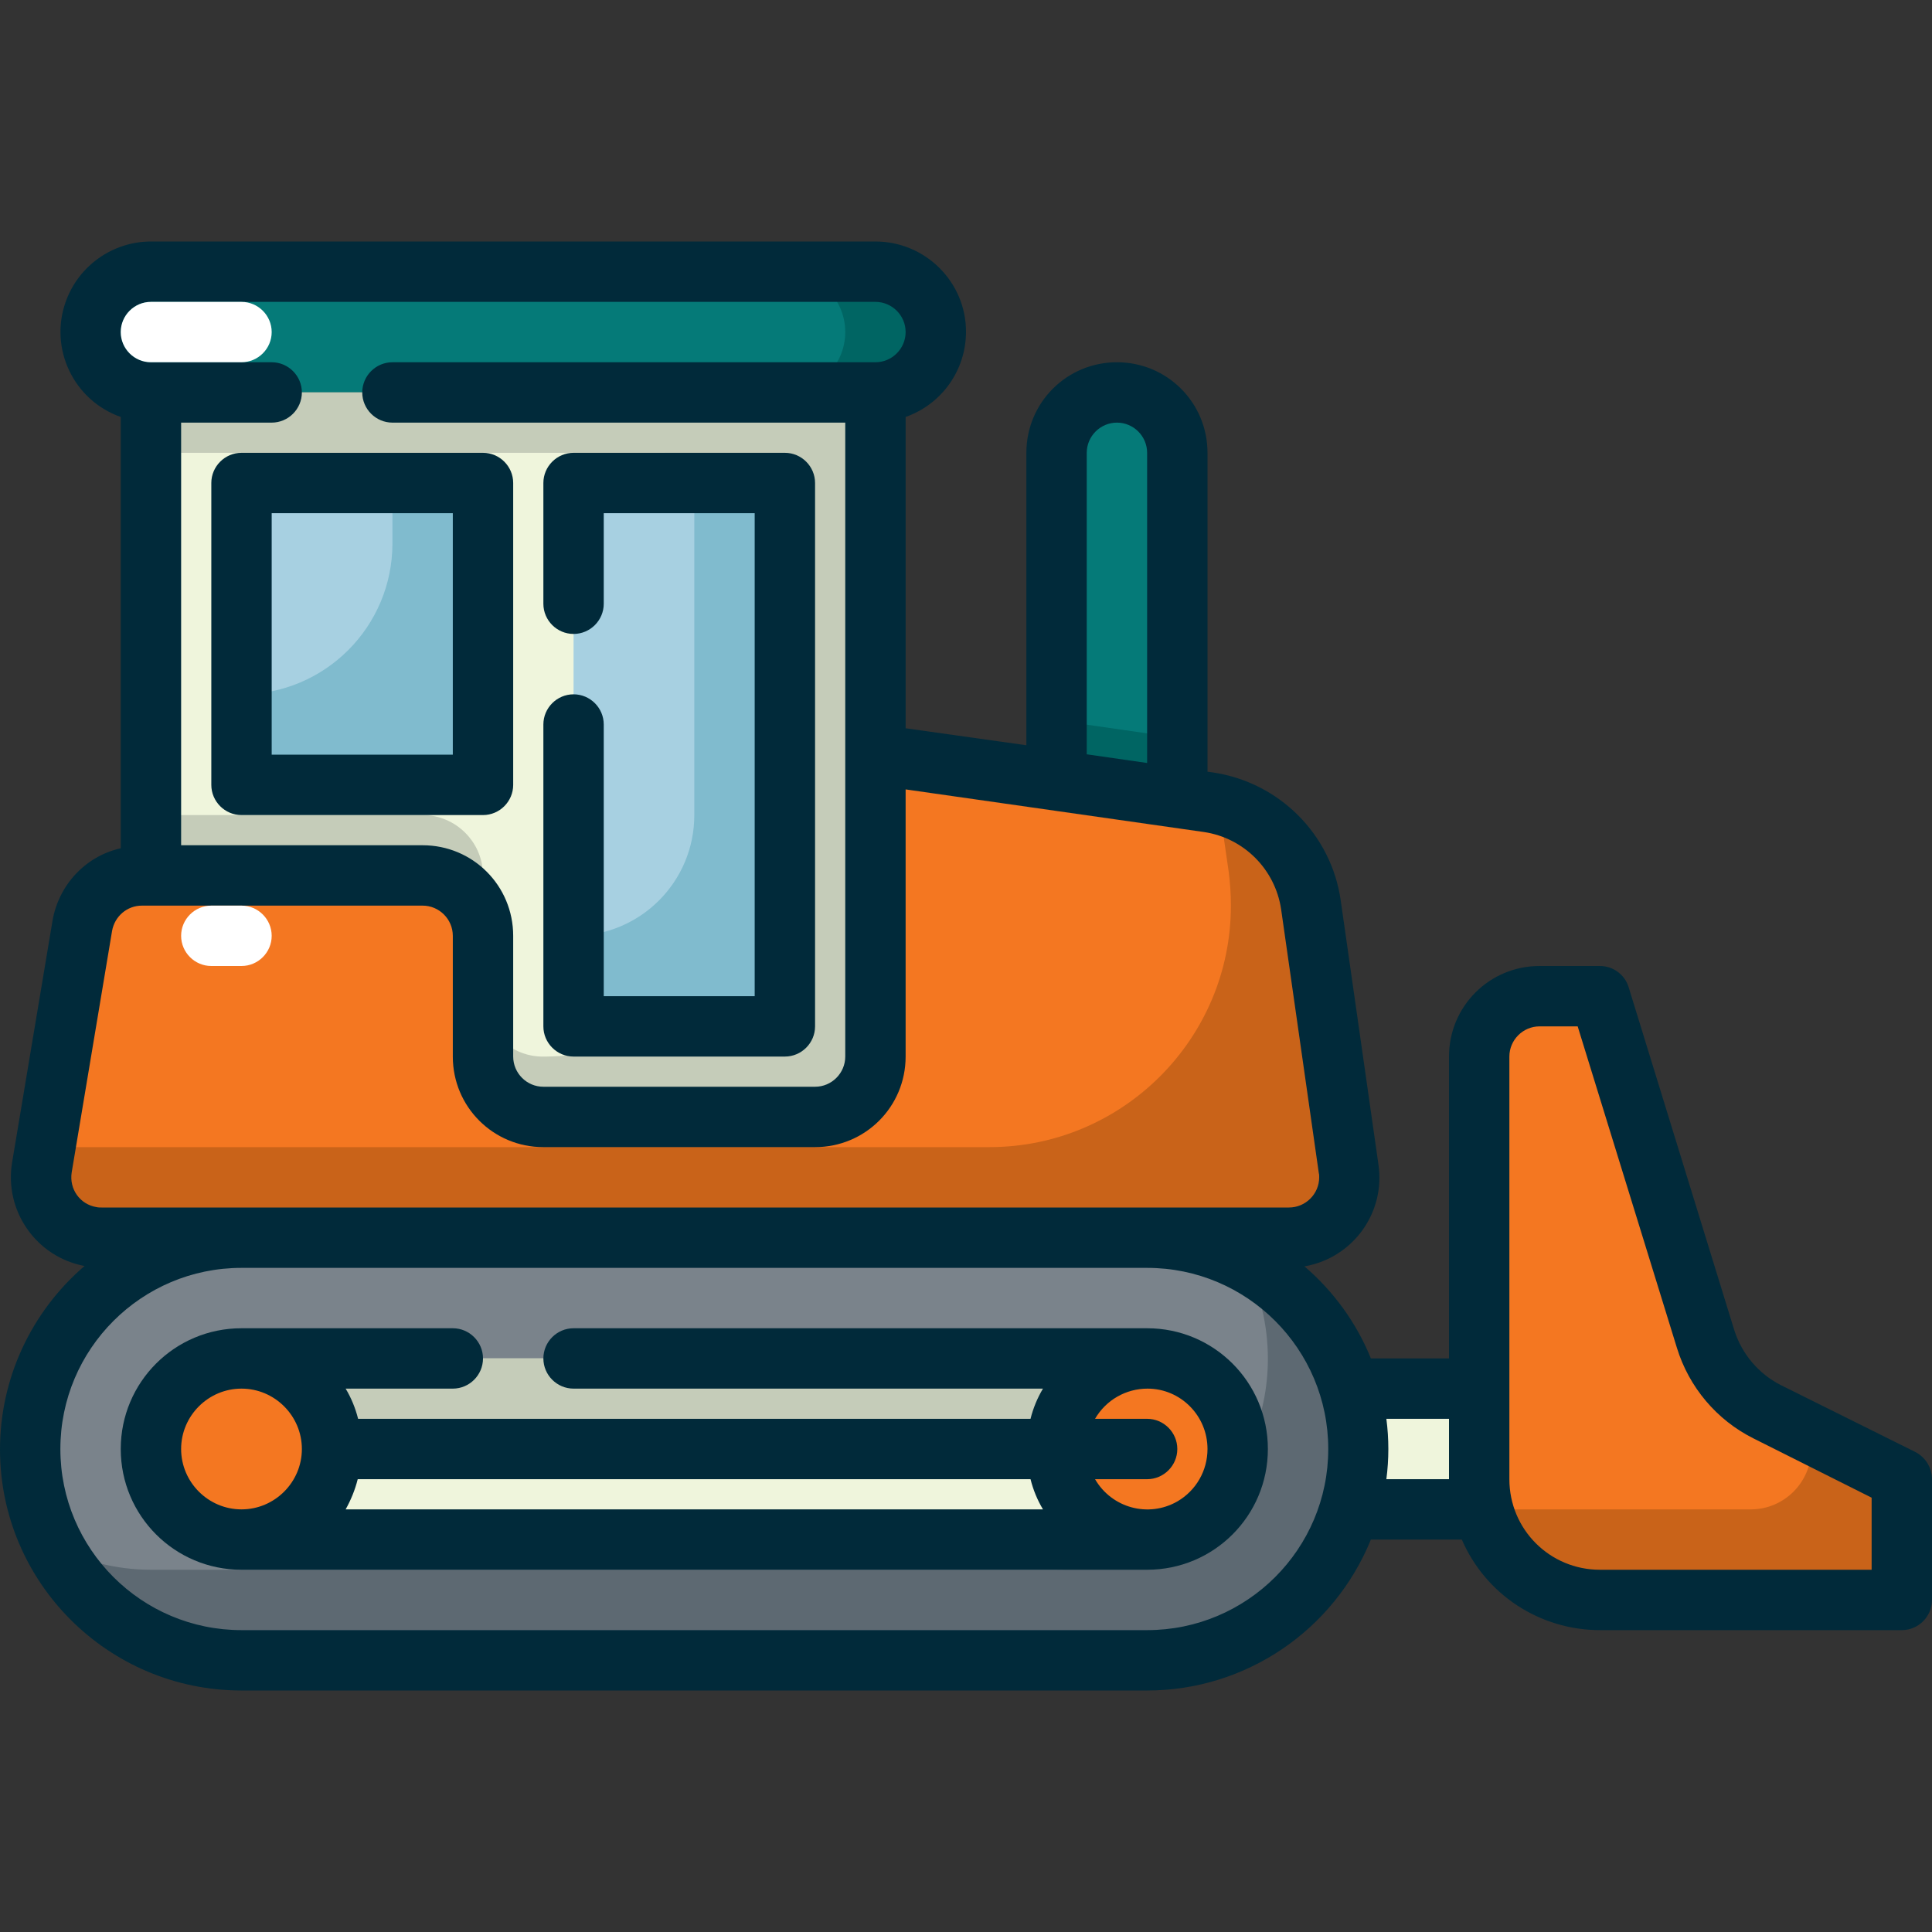 <?xml version="1.0" encoding="utf-8"?>
<!-- Generator: Adobe Illustrator 27.5.0, SVG Export Plug-In . SVG Version: 6.00 Build 0)  -->
<svg version="1.1" id="Layer_1" xmlns="http://www.w3.org/2000/svg" xmlns:xlink="http://www.w3.org/1999/xlink" x="0px" y="0px"
	 viewBox="0 0 512 512" style="enable-background:new 0 0 512 512;" xml:space="preserve">
<rect x="0" y="0" width="512" height="512" fill="#333333" stroke="none"/>
<style type="text/css">
	.st0{fill:#E6E6E6;}
	.st1{fill:#EFF5DC;}
	.st2{fill:#057A78;}
	.st3{fill:#7A838B;}
	.st4{fill:#5D6972;}
	.st5{fill:#006563;}
	.st6{fill:#C5CCB9;}
	.st7{fill:#F47721;}
	.st8{fill:#C96319;}
	.st9{fill:#A7D0E1;}
	.st10{fill:#80BBCE;}
	.st11{fill:#012A3A;}
	.st12{fill:#FFFFFF;}
</style>
<g id="Layer_31">
	<path class="st0" d="M328,368h64v32h-64V368z"/>
	<path class="st1" d="M328,368h64v32h-64V368z"/>
	<path class="st2" d="M280,224V120c0-8.8,7.2-16,16-16c8.8,0,16,7.2,16,16v104l0,0H280L280,224z"/>
	<path class="st3" d="M360,384L360,384c0,30.9-25.1,56-56,56H64c-30.9,0-56-25.1-56-56l0,0c0-30.9,25.1-56,56-56h240
		C334.9,328,360,353.1,360,384z"/>
	<path class="st4" d="M14.3,409.7C23.9,428.3,43.1,440,64,440h240c20.9,0,40-11.7,49.6-30.2c14.3-27.5,3.6-61.3-23.9-75.5
		c4.2,8,6.3,16.8,6.3,25.8c0,30.9-25.1,55.9-56,55.9H40C31,416,22.2,413.8,14.3,409.7z"/>
	<path class="st1" d="M328,384L328,384c0,13.3-10.7,24-24,24H64c-13.3,0-24-10.7-24-24l0,0c0-13.3,10.7-24,24-24h240
		C317.3,360,328,370.7,328,384z"/>
	<path class="st2" d="M24,88L24,88c0-8.8,7.2-16,16-16h192c8.8,0,16,7.2,16,16l0,0c0,8.8-7.2,16-16,16H40C31.2,104,24,96.8,24,88z"
		/>
	<path class="st5" d="M208,104h24c8.8,0,16-7.2,16-16s-7.2-16-16-16h-24c8.8,0,16,7.2,16,16S216.8,104,208,104z"/>
	<path class="st6" d="M326.5,392c1-2.6,1.5-5.3,1.5-8c0-13.3-10.7-24-24-24H64c-13.3,0-24,10.7-24,24c0.1,2.7,0.6,5.4,1.5,8
		c3.3-9.6,12.4-16,22.5-16h240C314.1,376,323.2,382.4,326.5,392z"/>
	<path class="st1" d="M232,296H40V104h192V296z"/>
	<path class="st6" d="M176,120c17.7,0,32,14.3,32,32v64c0,0.2,0,0.5,0,0.7c-0.4,35.4-29.4,63.7-64.7,63.3c-8.6-0.3-15.4-7.4-15.3-16
		v-32c0-8.8-7.2-16-16-16H40v80h192V104H40v16H176z"/>
	<path class="st5" d="M280,224h32v-28.5l-32-4.6V224z"/>
	<path class="st7" d="M320.2,212.5c14.1,2.1,25.2,13.1,27.2,27.2l10,70c0.1,0.8,0.2,1.5,0.2,2.3c0,8.8-7.2,16-16,16H26.9
		c-0.8,0-1.7-0.1-2.6-0.2c-8.8-1.4-14.7-9.7-13.2-18.4l10.7-64c1.3-7.7,8-13.4,15.8-13.4H112c8.8,0,16,7.2,16,16v32
		c0,8.8,7.2,16,16,16h72c8.8,0,16-7.2,16-16v-80L320.2,212.5z"/>
	<path class="st8" d="M11,309.4c-0.1,0.8-0.2,1.7-0.2,2.6c0,8.8,7.2,16,16,16h314.7c0.8,0,1.5-0.1,2.3-0.2
		c8.8-1.2,14.9-9.4,13.6-18.1l-10-70c-1.9-13.1-11.7-23.7-24.6-26.6c0.2,0.9,0.5,1.7,0.6,2.6l2.2,15.2c0.4,3,0.6,6.1,0.6,9.1
		c0,35.3-28.7,64-64,64H12L11,309.4z"/>
	<path class="st9" d="M128,208H64v-80h64V208z"/>
	<path class="st10" d="M64,184v24h64v-80h-24v16C104,166.1,86.1,184,64,184z"/>
	<path class="st9" d="M208,272h-56V128h56V272z"/>
	<path class="st10" d="M152,248v24h56V128h-24v88C184,233.7,169.7,248,152,248z"/>
	<g>
		<circle class="st7" cx="64" cy="384" r="24"/>
		<circle class="st7" cx="304" cy="384" r="24"/>
		<path class="st7" d="M468.2,374.1L504,392v32h-80c-17.7,0-32-14.3-32-32V280c0-8.8,7.2-16,16-16h16l28,90.9
			C454.6,363.3,460.4,370.2,468.2,374.1z"/>
	</g>
	<path class="st8" d="M392.9,399.1c3.3,14.6,16.2,24.9,31.1,24.9h80v-32l-24-12v4c0,8.8-7.2,16-16,16h-64
		C397.6,400,395.2,399.7,392.9,399.1z"/>
	<path class="st11" d="M0,384.1C0,419.4,28.7,448,64,448h240c26.1,0,49.5-15.9,59.3-40h24.1c6.3,14.6,20.7,24,36.6,24h80
		c4.4,0,8-3.6,8-8v-32c0-3-1.7-5.8-4.4-7.2L471.8,367c-5.8-3-10.2-8.2-12.2-14.5l-28-90.9c-1-3.3-4.1-5.6-7.6-5.6h-16
		c-13.3,0-24,10.7-24,24v80h-20.7c-3.8-9.4-9.9-17.8-17.6-24.4c12.8-2.2,21.5-14.2,19.6-27l-10-70c-2.5-17.5-16.3-31.3-33.9-33.9
		l-1.4-0.2V120c0-13.3-10.7-24-24-24c-13.3,0-24,10.7-24,24v77.5l-32-4.5v-82.5c9.6-3.4,16-12.4,16-22.6c0-13.2-10.8-23.9-24-23.9
		H40c-10.1,0-19.2,6.4-22.6,16C13,92.4,19.5,106.1,32,110.5v114.3c-9.4,2.1-16.5,9.8-18.1,19.3l-10.7,64c-2.1,12.8,6.4,25,19.2,27.4
		C8.2,347.7,0,365.4,0,384.1z M240,88c0,4.4-3.6,8-8,8H104c-4.4,0-8,3.6-8,8s3.6,8,8,8h120v168c0,4.4-3.6,8-8,8h-72
		c-4.4,0-8-3.6-8-8v-32c0-13.3-10.7-24-24-24H48V112h24c4.4,0,8-3.6,8-8s-3.6-8-8-8H40c-4.4,0-8-3.6-8-8s3.6-8,8-8h192
		C236.4,80,240,83.6,240,88z M304,202.2l-16-2.3V120c0-4.4,3.6-8,8-8s8,3.6,8,8V202.2z M341.6,320H26.9c-0.4,0-0.9,0-1.3-0.1
		c-4.4-0.7-7.3-4.8-6.6-9.2l10.7-64c0.7-3.9,4-6.7,7.9-6.7H112c4.4,0,8,3.6,8,8v32c0,13.3,10.7,24,24,24h72c13.3,0,24-10.7,24-24
		v-70.8l79.1,11.3c10.6,1.6,18.8,9.9,20.4,20.4l10,70c0.1,0.3,0.1,0.7,0.1,1.1C349.6,316.4,346,320,341.6,320L341.6,320z M400,392
		V280c0-4.4,3.6-8,8-8h10.1l26.3,85.2c3.2,10.4,10.5,19.1,20.3,24l31.3,15.7V416h-72C410.7,416,400,405.3,400,392z M367.4,392
		c0.7-5.3,0.7-10.7,0-16H384v16H367.4z M16,384c0-26.5,21.5-48,48-48h240c26.5,0,48,21.5,48,48s-21.5,48-48,48H64
		C37.5,432,16,410.5,16,384z"/>
	<path class="st11" d="M32,384c0,17.7,14.3,32,32,32h240c17.7,0,32-14.3,32-32s-14.3-32-32-32H152c-4.4,0-8,3.6-8,8s3.6,8,8,8h124.4
		c-1.5,2.5-2.6,5.2-3.3,8H94.9c-0.7-2.8-1.8-5.5-3.3-8H120c4.4,0,8-3.6,8-8s-3.6-8-8-8H64C46.3,352,32,366.3,32,384z M94.8,392
		h178.3c0.7,2.8,1.8,5.5,3.3,8H91.6C93,397.5,94.1,394.8,94.8,392z M312,397.9c-7.7,4.4-17.4,1.7-21.8-5.9H304c4.4,0,8-3.6,8-8
		s-3.6-8-8-8h-13.8c2.9-5,8.2-8,13.9-8c8.8,0,15.9,7.2,15.9,16C320,389.7,317,395,312,397.9z M48,384c0-8.8,7.2-16,16-16
		s16,7.2,16,16s-7.2,16-16,16S48,392.8,48,384z"/>
	<path class="st11" d="M128,120H64c-4.4,0-8,3.6-8,8v80c0,4.4,3.6,8,8,8h64c4.4,0,8-3.6,8-8v-80C136,123.6,132.4,120,128,120z
		 M120,200H72v-64h48V200z"/>
	<path class="st11" d="M144,128v32c0,4.4,3.6,8,8,8s8-3.6,8-8v-24h40v128h-40v-72c0-4.4-3.6-8-8-8s-8,3.6-8,8v80c0,4.4,3.6,8,8,8h56
		c4.4,0,8-3.6,8-8V128c0-4.4-3.6-8-8-8h-56C147.6,120,144,123.6,144,128z"/>
	<path class="st12" d="M32,88c0-4.4,3.6-8,8-8h24c4.4,0,8,3.6,8,8s-3.6,8-8,8H40C35.6,96,32,92.4,32,88z"/>
	<path class="st12" d="M48,248c0-4.4,3.6-8,8-8h8c4.4,0,8,3.6,8,8s-3.6,8-8,8h-8C51.6,256,48,252.4,48,248z"/>
</g>
</svg>
